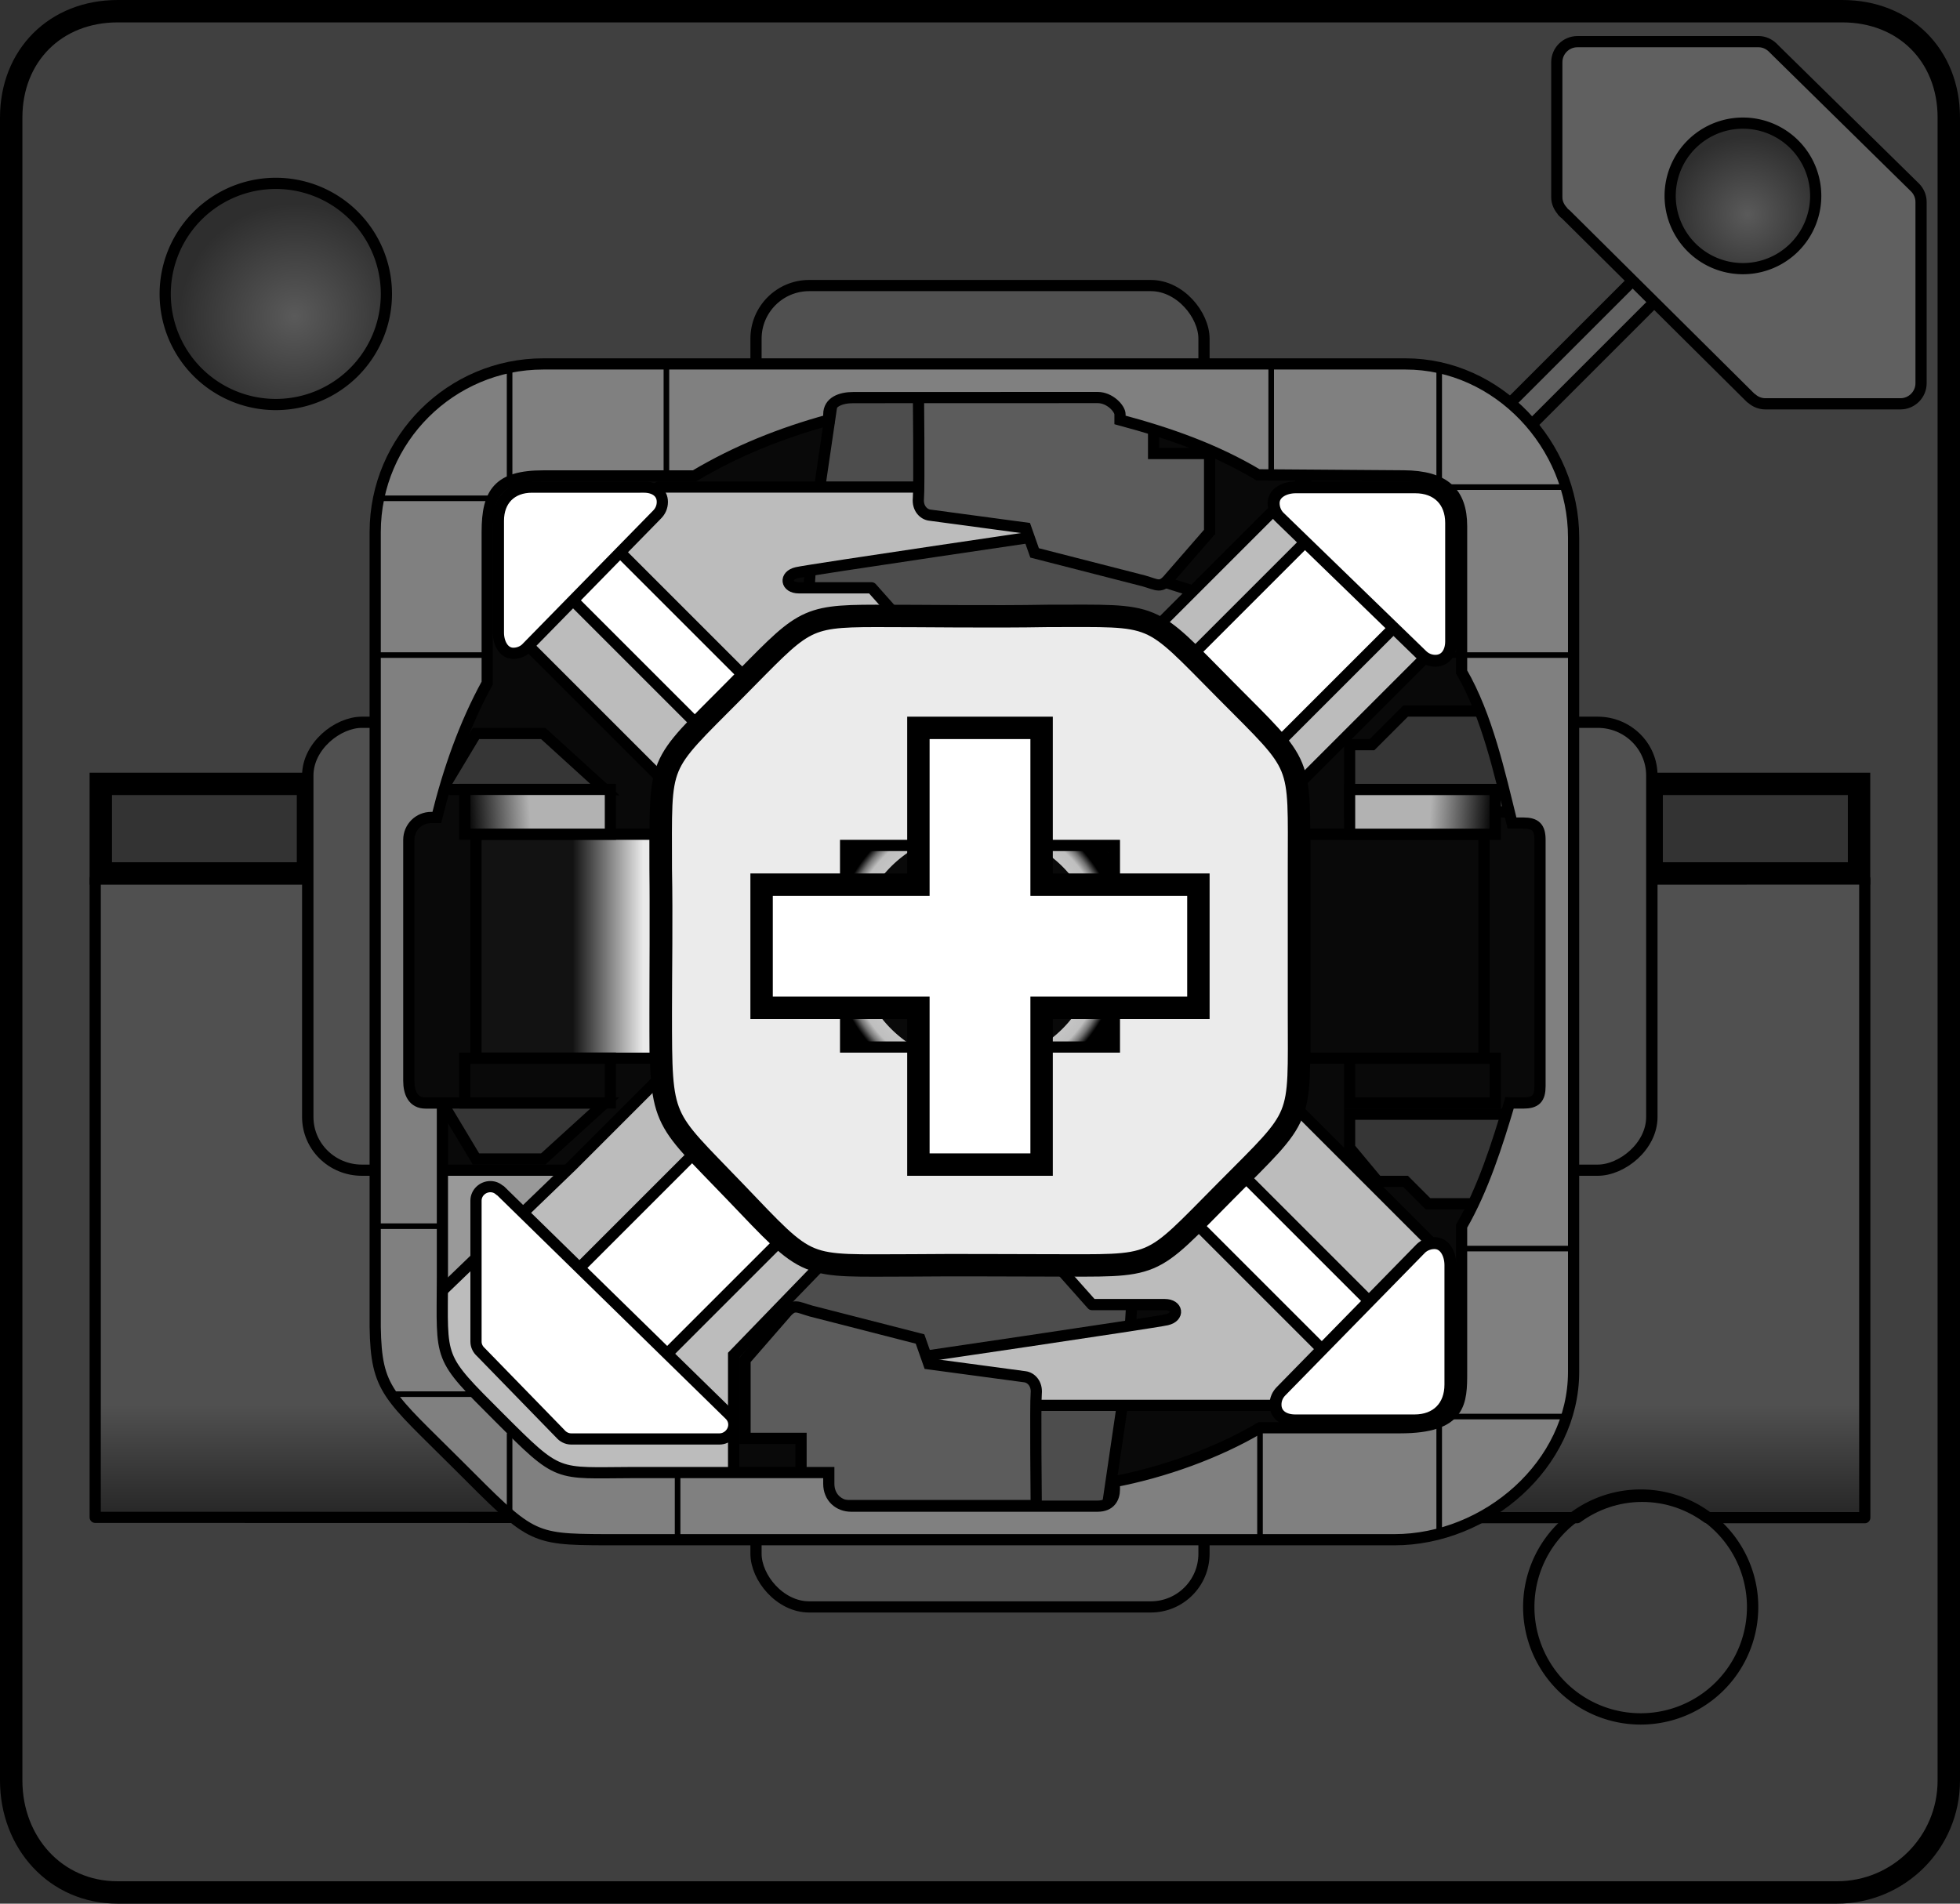 <?xml version="1.0" encoding="UTF-8" standalone="no"?>
<!-- Created with Inkscape (http://www.inkscape.org/) -->

<svg
   xmlns:dc="http://purl.org/dc/elements/1.1/"
   xmlns:cc="http://creativecommons.org/ns#"
   xmlns:rdf="http://www.w3.org/1999/02/22-rdf-syntax-ns#"
   xmlns:svg="http://www.w3.org/2000/svg"
   xmlns="http://www.w3.org/2000/svg"
   xmlns:xlink="http://www.w3.org/1999/xlink"
   xmlns:sodipodi="http://sodipodi.sourceforge.net/DTD/sodipodi-0.dtd"
   xmlns:inkscape="http://www.inkscape.org/namespaces/inkscape"
   width="175"
   height="170"
   id="svg2"
   version="1.1"
   inkscape:version="0.48.2 r9819"
   sodipodi:docname="Switch recognition--Cherry MY.svg">
  <rect width="100%" height="100%" fill="#333333" stroke="none"/>
  <defs
     id="defs4">
    <linearGradient
       id="linearGradient5195">
      <stop
         style="stop-color:#5a5a5a;stop-opacity:1;"
         offset="0"
         id="stop5197" />
      <stop
         style="stop-color:#2e2e2e;stop-opacity:1;"
         offset="1"
         id="stop5199" />
    </linearGradient>
    <linearGradient
       id="linearGradient5103">
      <stop
         style="stop-color:#292929;stop-opacity:1;"
         offset="0"
         id="stop5105" />
      <stop
         style="stop-color:#505050;stop-opacity:1;"
         offset="1"
         id="stop5107" />
    </linearGradient>
    <linearGradient
       id="linearGradient4411">
      <stop
         style="stop-color:#b2b2b2;stop-opacity:1;"
         offset="0"
         id="stop4413" />
      <stop
         style="stop-color:#090909;stop-opacity:1;"
         offset="1"
         id="stop4415" />
    </linearGradient>
    <linearGradient
       id="linearGradient4179">
      <stop
         style="stop-color:#eaeaea;stop-opacity:1;"
         offset="0"
         id="stop4181" />
      <stop
         style="stop-color:#121212;stop-opacity:1;"
         offset="1"
         id="stop4183" />
    </linearGradient>
    <radialGradient
       inkscape:collect="always"
       xlink:href="#linearGradient3965"
       id="radialGradient3963"
       cx="83.464"
       cy="78.404"
       fx="83.464"
       fy="78.404"
       r="45.941"
       gradientTransform="matrix(1,0,0,0.852,0,11.637)"
       gradientUnits="userSpaceOnUse" />
    <linearGradient
       id="linearGradient3965">
      <stop
         id="stop3967"
         offset="0"
         style="stop-color:#ffffff;stop-opacity:1;" />
      <stop
         style="stop-color:#bfbfbf;stop-opacity:1;"
         offset="0.903"
         id="stop3971" />
      <stop
         id="stop3973"
         offset="0.951"
         style="stop-color:#737373;stop-opacity:1;" />
      <stop
         id="stop3969"
         offset="1"
         style="stop-color:#000000;stop-opacity:1;" />
    </linearGradient>
    <radialGradient
       inkscape:collect="always"
       xlink:href="#linearGradient3965"
       id="radialGradient5065"
       gradientUnits="userSpaceOnUse"
       gradientTransform="matrix(1,0,0,0.852,0,11.637)"
       cx="83.464"
       cy="78.404"
       fx="83.464"
       fy="78.404"
       r="45.941" />
    <linearGradient
       inkscape:collect="always"
       xlink:href="#linearGradient4411"
       id="linearGradient5101"
       gradientUnits="userSpaceOnUse"
       gradientTransform="matrix(0.957,0,0,0.932,3.152,64.588)"
       x1="46.139"
       y1="955.312"
       x2="40.482"
       y2="955.665" />
    <linearGradient
       inkscape:collect="always"
       xlink:href="#linearGradient5103"
       id="linearGradient5109"
       x1="19.249"
       y1="139.814"
       x2="19.249"
       y2="130.491"
       gradientUnits="userSpaceOnUse" />
    <radialGradient
       inkscape:collect="always"
       xlink:href="#linearGradient5195"
       id="radialGradient5561"
       cx="25.254"
       cy="33.766"
       fx="25.254"
       fy="33.766"
       r="10.635"
       gradientUnits="userSpaceOnUse" />
    <radialGradient
       inkscape:collect="always"
       xlink:href="#linearGradient5195"
       id="radialGradient5611"
       gradientUnits="userSpaceOnUse"
       gradientTransform="matrix(0.319,0.918,-0.944,0.329,46.05,-1.495)"
       cx="27.065"
       cy="30.072"
       fx="27.065"
       fy="30.072"
       r="10.375" />
    <linearGradient
       inkscape:collect="always"
       xlink:href="#linearGradient4179"
       id="linearGradient5751"
       gradientUnits="userSpaceOnUse"
       gradientTransform="matrix(1.047,0,0,1.2,-2.062,860.509)"
       x1="56.821"
       y1="88.379"
       x2="50.809"
       y2="88.379" />
  </defs>
  <sodipodi:namedview
     id="base"
     pagecolor="#ffffff"
     bordercolor="#666666"
     borderopacity="1.0"
     inkscape:pageopacity="0.0"
     inkscape:pageshadow="2"
     inkscape:zoom="4"
     inkscape:cx="75.128733"
     inkscape:cy="114.42072"
     inkscape:document-units="px"
     inkscape:current-layer="layer5"
     showgrid="false"
     borderlayer="true"
     inkscape:window-width="1600"
     inkscape:window-height="1138"
     inkscape:window-x="-8"
     inkscape:window-y="32"
     inkscape:window-maximized="1"
     showguides="false"
     inkscape:guide-bbox="true"
     inkscape:snap-grids="true"
     inkscape:snap-to-guides="true"
     fit-margin-top="0"
     fit-margin-left="0"
     fit-margin-right="0"
     fit-margin-bottom="0">
    <inkscape:grid
       type="xygrid"
       id="grid3006"
       empspacing="2"
       visible="true"
       enabled="true"
       snapvisiblegridlinesonly="true"
       color="#00ff0e"
       opacity="0.125"
       empcolor="#0000ff"
       empopacity="0.486"
       spacingx="0.5px"
       spacingy="0.5px" />
    <sodipodi:guide
       orientation="1,0"
       position="127.143,35.202"
       id="guide4676" />
    <sodipodi:guide
       orientation="0,1"
       position="148.086,112.513"
       id="guide4680" />
    <sodipodi:guide
       orientation="1,0"
       position="111.77,34.534"
       id="guide4682" />
    <sodipodi:guide
       orientation="0,1"
       position="144.939,43.272"
       id="guide4684" />
    <sodipodi:guide
       orientation="0,1"
       position="145.149,59.446"
       id="guide4686" />
    <sodipodi:guide
       orientation="1,0"
       position="44.5,134"
       id="guide4688" />
    <sodipodi:guide
       orientation="1,0"
       position="58.5,125"
       id="guide4690" />
    <sodipodi:guide
       orientation="0,1"
       position="38,126.5"
       id="guide4897" />
  </sodipodi:namedview>
  <g
     inkscape:groupmode="layer"
     id="layer5"
     inkscape:label="Base"
     style="display:inline"
     transform="translate(0,-5)">
    <path
       style="fill:#404040;fill-opacity:1;stroke:#000000;stroke-width:2;stroke-miterlimit:4;stroke-opacity:1;stroke-dasharray:none;display:inline"
       d="M 10.5,6 C 4.96,6 1,9.96 1,15.5 L 1,164 c 0,5.54 3.96,10 9.5,10 l 153.5,0 c 5.54,0 10,-4.46 10,-10 L 174,15.5 C 174,9.96 170.04,6 164.5,6 z M 9,75 l 18.5,0 0,8 L 9,83 z m 138.469,0 18.517,0 0,8 -18.517,0 z"
       id="rect3004"
       inkscape:connector-curvature="0"
       sodipodi:nodetypes="ssssssssscccccccccc" />
    <rect
       style="fill:#606060;fill-opacity:1;stroke:#000000;stroke-width:1;stroke-linecap:butt;stroke-linejoin:round;stroke-miterlimit:4;stroke-opacity:1;stroke-dasharray:none;display:inline"
       id="rect4649"
       width="31.65"
       height="2.717"
       x="56.422"
       y="124.354"
       transform="matrix(0.707,-0.707,0.707,0.707,0,0)" />
    <path
       style="fill:#606060;fill-opacity:1;stroke:#000000;stroke-width:1;stroke-linecap:butt;stroke-linejoin:round;stroke-miterlimit:4;stroke-opacity:1;stroke-dasharray:none;display:inline"
       d="M 140.839,8.72 C 139.826,8.72 139,9.545 139,10.558 l 0,12.057 c 0,0.482 0.208,0.908 0.512,1.236 l 0,0.03 0.03,0.03 c 0.083,0.083 0.174,0.175 0.271,0.241 l 16.518,16.398 0.06,0.03 c 0.326,0.298 0.759,0.482 1.236,0.482 l 12.027,0 c 0.01,1.76e-4 0.02,0 0.03,0 1.013,0 1.839,-0.826 1.839,-1.839 l 0,-16.187 c 0,-0.491 -0.198,-0.937 -0.512,-1.266 L 158.563,9.533 c -0.008,-0.011 -0.022,-0.019 -0.03,-0.03 l -0.271,-0.271 c -0.327,-0.304 -0.754,-0.512 -1.236,-0.512 l -16.187,0 z"
       id="path4651"
       inkscape:connector-curvature="0" />
  </g>
  <g
     inkscape:groupmode="layer"
     id="layer4"
     inkscape:label="Layer"
     style="display:inline"
     transform="translate(0,-5)">
    <path
       style="fill:url(#linearGradient5109);fill-opacity:1;stroke:#000000;stroke-width:1;stroke-linecap:butt;stroke-linejoin:round;stroke-miterlimit:4;stroke-opacity:1;stroke-dasharray:none;display:inline"
       d="m 8.5,83.5 0,57 132.312,0.031 c 1.631,-1.191 3.638,-1.906 5.812,-1.906 2.175,0 4.181,0.715 5.812,1.906 l 14.062,0 0,-57.031 z"
       id="rect4644"
       inkscape:connector-curvature="0"
       sodipodi:nodetypes="cccscccc" />
    <path
       sodipodi:type="arc"
       style="fill:url(#radialGradient5611);fill-opacity:1;stroke:#000000;stroke-width:1;stroke-linecap:butt;stroke-linejoin:round;stroke-miterlimit:4;stroke-opacity:1;stroke-dasharray:none"
       id="path4878"
       sodipodi:cx="24.625"
       sodipodi:cy="31.25"
       sodipodi:rx="9.875"
       sodipodi:ry="9.875"
       d="m 34.5,31.25 a 9.875,9.875 0 1 1 -19.75,0 9.875,9.875 0 1 1 19.75,0 z" />
    <use
       x="0"
       y="0"
       xlink:href="#path4878"
       id="use4882"
       transform="matrix(1.012,0,0,1.012,121.57,116.883)"
       width="175"
       height="175" />
    <path
       d="m 34.5,31.25 a 9.875,9.875 0 1 1 -19.75,0 9.875,9.875 0 1 1 19.75,0 z"
       sodipodi:ry="9.875"
       sodipodi:rx="9.875"
       sodipodi:cy="31.25"
       sodipodi:cx="24.625"
       id="use4884"
       style="fill:url(#radialGradient5561);fill-opacity:1;stroke:#000000;stroke-width:1.519;stroke-linecap:butt;stroke-linejoin:round;stroke-miterlimit:4;stroke-opacity:1;stroke-dasharray:none"
       sodipodi:type="arc"
       transform="matrix(0.658,0,0,0.658,139.416,1.93)" />
    <rect
       style="fill:#505050;fill-opacity:1;stroke:#000000;stroke-width:1;stroke-linecap:butt;stroke-linejoin:round;stroke-miterlimit:4;stroke-opacity:1;stroke-dasharray:none;display:inline"
       id="rect4640"
       width="40"
       height="118"
       x="67.5"
       y="30.5"
       ry="4.75"
       rx="4.75" />
    <use
       style="stroke-width:1;stroke-miterlimit:4;stroke-dasharray:none;display:inline"
       x="0"
       y="0"
       xlink:href="#rect4640"
       id="use4642"
       transform="matrix(0,1,-1.017,0,178.504,2)"
       width="175"
       height="175" />
  </g>
  <g
     inkscape:label="Layer 1"
     inkscape:groupmode="layer"
     id="layer1"
     transform="translate(0,-882.362)"
     style="display:inline">
    <path
       inkscape:connector-curvature="0"
       id="path4360"
       d="m 49,915.862 c -8.037,0 -14.546,5.877 -14.5,14 l 0,70 0,1 c 0.088,5.583 1.439,5.939 7.5,12 6.379,6.379 6.513,5.973 13,6 l 69,0 c 8.037,0 15.5,-6.377 15.5,-14.5 l 0,-73.5 c 0,-8.123 -5.963,-15 -14,-15 z"
       style="fill:#090909;fill-opacity:1;stroke:none"
       sodipodi:nodetypes="ssccscsssss" />
    <path
       style="fill:#4d4d4d;fill-opacity:1;stroke:#000000;stroke-width:1px;stroke-linecap:butt;stroke-linejoin:miter;stroke-opacity:1"
       d="m 74.511,916.857 -2,13.625 -0.625,10.125 31.375,0.125 5.312,-4.938 -7.313,-2.312 -12.375,-16.625 z"
       id="path4511"
       inkscape:connector-curvature="0"
       sodipodi:nodetypes="cccccccc" />
    <use
       x="0"
       y="0"
       xlink:href="#path4511"
       id="use4515"
       transform="matrix(-1,0,0,-1,173.21,1934.964)"
       width="175"
       height="175" />
    <path
       style="fill:#bcbcbc;fill-opacity:1;stroke:#000000;stroke-width:1px;stroke-linecap:butt;stroke-linejoin:round;stroke-opacity:1"
       d="m 61.846,954.688 -15.159,-15.159 0.434,-2.876 8.565,-9.029 3.137,-1.768 36.5,0 0,4 c 0,0 -23.024,3.38 -24.173,3.645 -1.149,0.265 -0.979,1.355 0.173,1.355 l 6.5,0 4,4.5 z"
       id="path4290"
       inkscape:connector-curvature="0"
       sodipodi:nodetypes="cccccccssccc" />
    <path
       style="fill:#5c5c5c;fill-opacity:1;stroke:#000000;stroke-width:1px;stroke-linecap:butt;stroke-linejoin:miter;stroke-opacity:1"
       d="m 82,916.862 c 0,0 0.089,9.107 0,10 -0.089,0.893 0.469,1.429 1,1.5 l 8.594,1.156 0.781,2.219 9.75,2.5 c 1.25,0.357 1.509,0.701 2.312,-0.281 l 3.562,-4.094 0,-7 -5,0 0,-6 z"
       id="path3883"
       inkscape:connector-curvature="0"
       sodipodi:nodetypes="ccsccccccccc" />
    <rect
       style="fill:url(#linearGradient5751);fill-opacity:1;stroke:#000000;stroke-width:1;stroke-linecap:round;stroke-miterlimit:4;stroke-opacity:1;stroke-dasharray:none"
       id="rect3871"
       width="16"
       height="20"
       x="42.5"
       y="956.862" />
    <use
       x="0"
       y="0"
       xlink:href="#rect3871"
       id="use3873"
       transform="matrix(-1,0,0,1,175,-2.6171874e-6)"
       width="175"
       height="175" />
    <path
       style="fill:#363636;fill-opacity:1;stroke:#000000;stroke-width:1px;stroke-linecap:butt;stroke-linejoin:miter;stroke-opacity:1"
       d="m 120.5,954.862 0,-2 0,-4 2,0 3,-3 12,0 0,9 z"
       id="path4527"
       inkscape:connector-curvature="0"
       sodipodi:nodetypes="cccccccc" />
    <use
       x="0"
       y="0"
       xlink:href="#path4290"
       id="use4294"
       transform="matrix(-1,0,0,-1,175.324,1933.719)"
       width="175"
       height="175" />
    <use
       x="0"
       y="0"
       xlink:href="#path3883"
       id="use3887"
       transform="matrix(-1,0,0,-1,174.52,1933.672)"
       width="175"
       height="175" />
    <path
       sodipodi:nodetypes="cccccccc"
       inkscape:connector-curvature="0"
       id="path4533"
       d="m 120.5,981.862 0,3 2.5,3 2.5,0 2,2 9,0 0,-8 z"
       style="fill:#363636;fill-opacity:1;stroke:#000000;stroke-width:1px;stroke-linecap:butt;stroke-linejoin:miter;stroke-opacity:1" />
    <rect
       style="fill:#999999;fill-opacity:1;stroke:#000000;stroke-width:1;stroke-linecap:butt;stroke-linejoin:round;stroke-miterlimit:4;stroke-opacity:1;stroke-dasharray:none"
       id="rect4593"
       width="20.5"
       height="14.12"
       x="36.949"
       y="986.862" />
    <path
       style="fill:#bcbcbc;fill-opacity:1;stroke:#000000;stroke-width:1;stroke-linecap:round;stroke-miterlimit:4;stroke-opacity:1;stroke-dasharray:none"
       d="m 116.355,925.294 -24.937,24.938 13.344,13.344 24.938,-24.938 z m -52.562,48.438 -12.75,12.75 -12.844,12.375 0,8.75 16.75,10.25 10.551,0.01 0,-14.5 15.761,-16.287 z"
       id="rect4296"
       inkscape:connector-curvature="0"
       sodipodi:nodetypes="cccccccccccccc" />
    <path
       style="fill:#363636;fill-opacity:1;stroke:#000000;stroke-width:1px;stroke-linecap:butt;stroke-linejoin:miter;stroke-opacity:1"
       d="m 39.5,952.862 3,-5 6,0 5.525,5.025 z"
       id="path4535"
       inkscape:connector-curvature="0"
       sodipodi:nodetypes="ccccc" />
    <path
       style="fill:#808080;fill-opacity:1;stroke:#000000;stroke-width:1;stroke-linecap:round;stroke-miterlimit:4;stroke-opacity:1;stroke-dasharray:none;marker-start:none"
       d="m 48.5,914.862 c -8.213,0 -14.993,6.7 -15,15 l 0,71 c 0.09,5.705 1.193,6.114 7.386,12.307 6.518,6.518 6.485,6.665 13.114,6.693 l 70.5,0 c 8.213,0 16,-6.7 16,-15 l 0,-74.5 c 0,-8.3 -6.787,-15.5 -15,-15.5 z m 49.5,3 c 1.108,-2.8e-4 2,1 2,1.5 l 0,0.5 c 4.408,1.179 8.495,2.619 12.324,4.901 l 13,0.094 C 129,924.883 130.5,926.362 130.5,929.362 l 0,13 c 2.282,3.952 3.377,8.958 4.5,13.5 l 1,0 c 1.108,0 1.5,0.392 1.5,1.5 l 0,22 c 0,1.108 -0.392,1.5 -1.5,1.5 l -1.031,0 c -0.064,0 -0.126,0.006 -0.188,0 -1.11,3.737 -2.369,7.688 -4.281,11 l 0,13 c 0,2.706 0,5 -5.5,5 l -12.5,0 c -3.813,2.265 -8.614,3.975 -13,4.811 l 0,0.69 c 0,0.789 -0.392,1.5 -1.5,1.5 l -22,0 c -1.108,0 -2,-0.778 -2,-2 l 0,-1 -13.5,0 -3,0 c -0.368,0 -0.668,-10e-4 -1,0 -6.953,0.02 -6.478,0.536 -11.926,-4.912 -5.564,-5.564 -5.089,-4.998 -5.074,-12.432 l 0,-0.531 c 0,-1.009 -7.06e-4,-1.866 0,-2.625 l 0,-12.5 -1.5,0 c -1.108,0 -1.5,-0.892 -1.5,-2 l 0,-21.5 c 0,-1.108 0.892,-2 2,-2 l 0.5,0 c 1.032,-4.191 2.469,-8.307 4.5,-12 l 0,-13.5 c 0,-3.5 1,-5 5,-5 l 13.5,0 c 3.742,-2.229 7.706,-3.822 12,-5 l 0,-0.5 c 0,-1.108 1.068,-1.495 2.176,-1.495 z"
       id="rect3778"
       inkscape:connector-curvature="0"
       sodipodi:nodetypes="sccscssssscsccssccsssssccssccssssccscscsccssssccssccscc" />
    <path
       inkscape:connector-curvature="0"
       id="path4539"
       d="m 39.5,980.862 3,5 6,0 5.5,-5 z"
       style="fill:#363636;fill-opacity:1;stroke:#000000;stroke-width:1px;stroke-linecap:butt;stroke-linejoin:miter;stroke-opacity:1"
       sodipodi:nodetypes="ccccc" />
    <path
       style="fill:#ffffff;fill-opacity:1;stroke:#000000;stroke-width:1;stroke-linecap:round;stroke-miterlimit:4;stroke-opacity:1;stroke-dasharray:none"
       d="m 118.219,929.081 -22.125,22.125 7.781,7.781 22.125,-22.125 -7.781,-7.781 z m -48.031,48.062 -22.75,22.75 7.75,7.75 22.75,-22.75 -7.75,-7.75 z"
       id="rect3860"
       inkscape:connector-curvature="0" />
    <path
       style="fill:#ffffff;fill-opacity:1;stroke:#000000;stroke-width:1;stroke-linecap:round;stroke-miterlimit:4;stroke-opacity:1;stroke-dasharray:none"
       d="m 53.511,929.826 -4.25,4.25 22.719,22.719 4.25,-4.25 -22.719,-22.719 z m 48.531,48.531 -4.25,4.25 21.75,21.75 4.25,-4.25 -21.75,-21.75 z"
       id="rect3862"
       inkscape:connector-curvature="0" />
    <rect
       style="fill:url(#linearGradient5101);fill-opacity:1;stroke:#000000;stroke-width:1;stroke-linecap:round;stroke-miterlimit:4;stroke-opacity:1;stroke-dasharray:none"
       id="rect3875"
       width="13"
       height="4"
       x="41.5"
       y="952.856" />
    <use
       x="0"
       y="0"
       xlink:href="#rect3875"
       id="use3877"
       transform="translate(0,24.001)"
       width="175"
       height="175"
       style="fill:#b2b2b2;fill-opacity:1" />
    <use
       height="175"
       width="175"
       transform="matrix(-1,0,0,1,175,0.007)"
       id="use3879"
       xlink:href="#rect3875"
       y="0"
       x="0"
       style="fill:#b2b2b2;fill-opacity:1" />
    <use
       x="0"
       y="0"
       xlink:href="#rect3875"
       id="use3881"
       transform="matrix(-1,0,0,1,175,24.007)"
       width="175"
       height="175"
       style="fill:#b2b2b2;fill-opacity:1" />
    <path
       style="fill:#ffffff;fill-opacity:1;stroke:#000000;stroke-width:1;stroke-opacity:1"
       d="m 47.5,925.862 c -1.835,0 -3,1.165 -3,3 l 0,10 c 0,0.889 0.447,1.842 1.336,1.842 0.427,0 0.838,-0.164 1.127,-0.436 l 11.703,-11.955 c 0.291,-0.291 0.472,-0.682 0.472,-1.126 0,-0.889 -0.749,-1.325 -1.638,-1.325 z"
       id="path4277"
       inkscape:connector-curvature="0"
       sodipodi:nodetypes="ssssccsss" />
    <use
       x="0"
       y="0"
       xlink:href="#path4277"
       id="use4286"
       transform="matrix(0,1.058,-1.068,0,1118.389,878.801)"
       width="175"
       height="175" />
    <use
       height="175"
       width="175"
       transform="matrix(-1.067,0,0,-1.067,176.984,1997.103)"
       id="use4288"
       xlink:href="#path4277"
       y="0"
       x="0" />
    <path
       style="fill:#ffffff;fill-opacity:1;stroke:#000000;stroke-width:1;stroke-linecap:butt;stroke-linejoin:round;stroke-miterlimit:4;stroke-opacity:1;stroke-dasharray:none"
       d="m 43.789,988.331 c -0.7,0 -1.289,0.554 -1.289,1.25 l 0,12.594 c 0,0.373 0.181,0.707 0.44,0.938 l 7.086,7.281 c 0.232,0.277 0.583,0.469 0.974,0.469 l 13.232,0 c 0.7,0 1.289,-0.586 1.289,-1.281 0,-0.348 -0.148,-0.647 -0.377,-0.875 l -20.474,-20.031 -0.031,0 c -0.226,-0.21 -0.514,-0.344 -0.849,-0.344 z"
       id="path4298"
       inkscape:connector-curvature="0"
       sodipodi:nodetypes="sssccssscccs" />
    <path
       transform="matrix(0.279,0,0,0.329,63.924,941.196)"
       d="m 128.289,78.404 a 44.826,38.007 0 1 1 -89.651,0 44.826,38.007 0 1 1 89.651,0 z"
       sodipodi:ry="38.006989"
       sodipodi:rx="44.82552"
       sodipodi:cy="78.40416"
       sodipodi:cx="83.463852"
       id="path3955"
       style="fill:none;stroke:url(#radialGradient5065);stroke-width:13.208;stroke-linecap:butt;stroke-linejoin:bevel;stroke-miterlimit:4;stroke-opacity:1;stroke-dasharray:none;display:inline"
       sodipodi:type="arc" />
    <path
       style="fill:#ebebeb;fill-opacity:1;stroke:#000000;stroke-width:1;stroke-linecap:round;stroke-miterlimit:4;stroke-opacity:1;stroke-dasharray:none"
       d="m 78.5,937.362 c -6.53,0.006 -6.659,0.852 -12.801,6.995 C 58.679,951.377 59,950.435 59,960.362 l 0,12.5 c 0,9.928 -0.321,8.725 6.699,15.745 7.02,7.02 5.874,6.755 15.801,6.755 4.116,-0.043 8.542,0.001 12,0 9.928,0 8.929,0.264 15.949,-6.755 7.02,-7.02 6.551,-5.817 6.551,-15.745 l -3e-5,-12.5 c -2e-5,-9.928 0.469,-8.986 -6.551,-16.005 -7.02,-7.02 -5.521,-6.995 -15.449,-6.995 l -15.5,0 z m -3,20.5 24,0 0,18 -24,0 z"
       id="path3833"
       inkscape:connector-curvature="0"
       sodipodi:nodetypes="csccsccsssscccccccc" />
    <path
       style="fill:#ffffff;fill-opacity:1;stroke:#000000;stroke-width:2;stroke-linecap:butt;stroke-linejoin:miter;stroke-miterlimit:4;stroke-opacity:1;stroke-dasharray:none;display:inline"
       d="m 93,961.362 14,0 0,11 -14,0 0,14 -11,0 0,-14 -14,0 0,-11 14,0 0,-14 11,0 z"
       id="path4058"
       inkscape:connector-curvature="0"
       sodipodi:nodetypes="ccccccccccccc" />
    <path
       style="fill:none;stroke:#000000;stroke-width:0.5;stroke-linecap:butt;stroke-linejoin:miter;stroke-miterlimit:4;stroke-opacity:1;stroke-dasharray:none"
       d="m 128.5,915.362 0,10.5"
       id="path4598"
       inkscape:connector-curvature="0"
       sodipodi:nodetypes="cc" />
    <path
       style="fill:none;stroke:#000000;stroke-width:0.5;stroke-linecap:butt;stroke-linejoin:miter;stroke-miterlimit:4;stroke-opacity:1;stroke-dasharray:none"
       d="m 128.5,925.862 11,0"
       id="path4600"
       inkscape:connector-curvature="0"
       sodipodi:nodetypes="cc" />
    <path
       style="fill:none;stroke:#000000;stroke-width:0.5;stroke-linecap:butt;stroke-linejoin:miter;stroke-miterlimit:4;stroke-opacity:1;stroke-dasharray:none"
       d="m 129.5,940.862 11,0"
       id="path4604"
       inkscape:connector-curvature="0"
       sodipodi:nodetypes="cc" />
    <path
       style="fill:none;stroke:#000000;stroke-width:0.5;stroke-linecap:butt;stroke-linejoin:miter;stroke-miterlimit:4;stroke-opacity:1;stroke-dasharray:none"
       d="m 128.5,1008.862 0,10.5"
       id="path4606"
       inkscape:connector-curvature="0"
       sodipodi:nodetypes="cc" />
    <path
       style="fill:none;stroke:#000000;stroke-width:0.5;stroke-linecap:butt;stroke-linejoin:miter;stroke-miterlimit:4;stroke-opacity:1;stroke-dasharray:none"
       d="m 129.5,1008.862 10,0"
       id="path4608"
       inkscape:connector-curvature="0"
       sodipodi:nodetypes="cc" />
    <path
       style="fill:none;stroke:#000000;stroke-width:0.5;stroke-linecap:butt;stroke-linejoin:miter;stroke-miterlimit:4;stroke-opacity:1;stroke-dasharray:none"
       d="m 130.5,993.862 10,0"
       id="path4610"
       inkscape:connector-curvature="0"
       sodipodi:nodetypes="cc" />
    <path
       style="fill:none;stroke:#000000;stroke-width:0.5;stroke-linecap:butt;stroke-linejoin:miter;stroke-miterlimit:4;stroke-opacity:1;stroke-dasharray:none"
       d="m 112.5,1009.862 0,10"
       id="path4612"
       inkscape:connector-curvature="0"
       sodipodi:nodetypes="cc" />
    <path
       style="fill:none;stroke:#000000;stroke-width:0.5;stroke-linecap:butt;stroke-linejoin:miter;stroke-miterlimit:4;stroke-opacity:1;stroke-dasharray:none"
       d="m 60.5,1013.862 0,6"
       id="path4614"
       inkscape:connector-curvature="0"
       sodipodi:nodetypes="cc" />
    <path
       style="fill:none;stroke:#000000;stroke-width:0.5;stroke-linecap:butt;stroke-linejoin:miter;stroke-miterlimit:4;stroke-opacity:1;stroke-dasharray:none"
       d="m 45.5,1010.362 0,7"
       id="path4616"
       inkscape:connector-curvature="0"
       sodipodi:nodetypes="cc" />
    <path
       style="fill:none;stroke:#000000;stroke-width:0.5;stroke-linecap:butt;stroke-linejoin:miter;stroke-miterlimit:4;stroke-opacity:1;stroke-dasharray:none"
       d="m 35,1006.862 7.5,0"
       id="path4620"
       inkscape:connector-curvature="0"
       sodipodi:nodetypes="cc" />
    <path
       style="fill:none;stroke:#000000;stroke-width:0.5;stroke-linecap:butt;stroke-linejoin:miter;stroke-miterlimit:4;stroke-opacity:1;stroke-dasharray:none"
       d="m 33.5,991.862 6,0"
       id="path4622"
       inkscape:connector-curvature="0"
       sodipodi:nodetypes="cc" />
    <path
       style="fill:none;stroke:#000000;stroke-width:0.5;stroke-linecap:butt;stroke-linejoin:miter;stroke-miterlimit:4;stroke-opacity:1;stroke-dasharray:none"
       d="m 33.5,940.862 10,0"
       id="path4626"
       inkscape:connector-curvature="0"
       sodipodi:nodetypes="cc" />
    <path
       style="fill:none;stroke:#000000;stroke-width:0.5;stroke-linecap:butt;stroke-linejoin:miter;stroke-miterlimit:4;stroke-opacity:1;stroke-dasharray:none"
       d="m 34,926.862 10,0"
       id="path4628"
       inkscape:connector-curvature="0"
       sodipodi:nodetypes="cc" />
    <path
       style="fill:none;stroke:#000000;stroke-width:0.5;stroke-linecap:butt;stroke-linejoin:miter;stroke-miterlimit:4;stroke-opacity:1;stroke-dasharray:none"
       d="m 45.5,915.362 0,10.5"
       id="path4630"
       inkscape:connector-curvature="0"
       sodipodi:nodetypes="cc" />
    <path
       style="fill:none;stroke:#000000;stroke-width:0.5;stroke-linecap:butt;stroke-linejoin:miter;stroke-miterlimit:4;stroke-opacity:1;stroke-dasharray:none"
       d="m 59.5,914.862 0,10"
       id="path4632"
       inkscape:connector-curvature="0"
       sodipodi:nodetypes="cc" />
    <path
       style="fill:none;stroke:#000000;stroke-width:0.5;stroke-linecap:butt;stroke-linejoin:miter;stroke-miterlimit:4;stroke-opacity:1;stroke-dasharray:none"
       d="m 113.5,914.862 0,9.5"
       id="path4636"
       inkscape:connector-curvature="0"
       sodipodi:nodetypes="cc" />
    <path
       sodipodi:nodetypes="csccsccsssscc"
       inkscape:connector-curvature="0"
       id="path4638"
       d="m 78.171,937.362 c -6.545,0.006 -6.436,0.425 -12.593,6.634 -7.037,7.096 -6.578,5.949 -6.578,15.985 0.082,4.334 -8.36e-4,9.151 0,12.763 0,10.036 10e-7,9.119 6.578,15.985 6.914,7.216 5.899,6.634 15.85,6.634 4.126,-0.043 8.688,10e-4 12.154,0 9.951,0 8.814,0.462 15.85,-6.634 7.037,-7.096 6.547,-5.949 6.547,-15.985 l 0,-12.763 c 0,-10.036 0.49,-8.888 -6.547,-15.985 -7.037,-7.096 -5.899,-6.634 -15.85,-6.634 -5.19,0.094 -10.937,-0.005 -15.412,0 z"
       style="fill:none;stroke:#000000;stroke-width:2;stroke-linecap:round;stroke-miterlimit:4;stroke-opacity:1;stroke-dasharray:none" />
  </g>
</svg>
